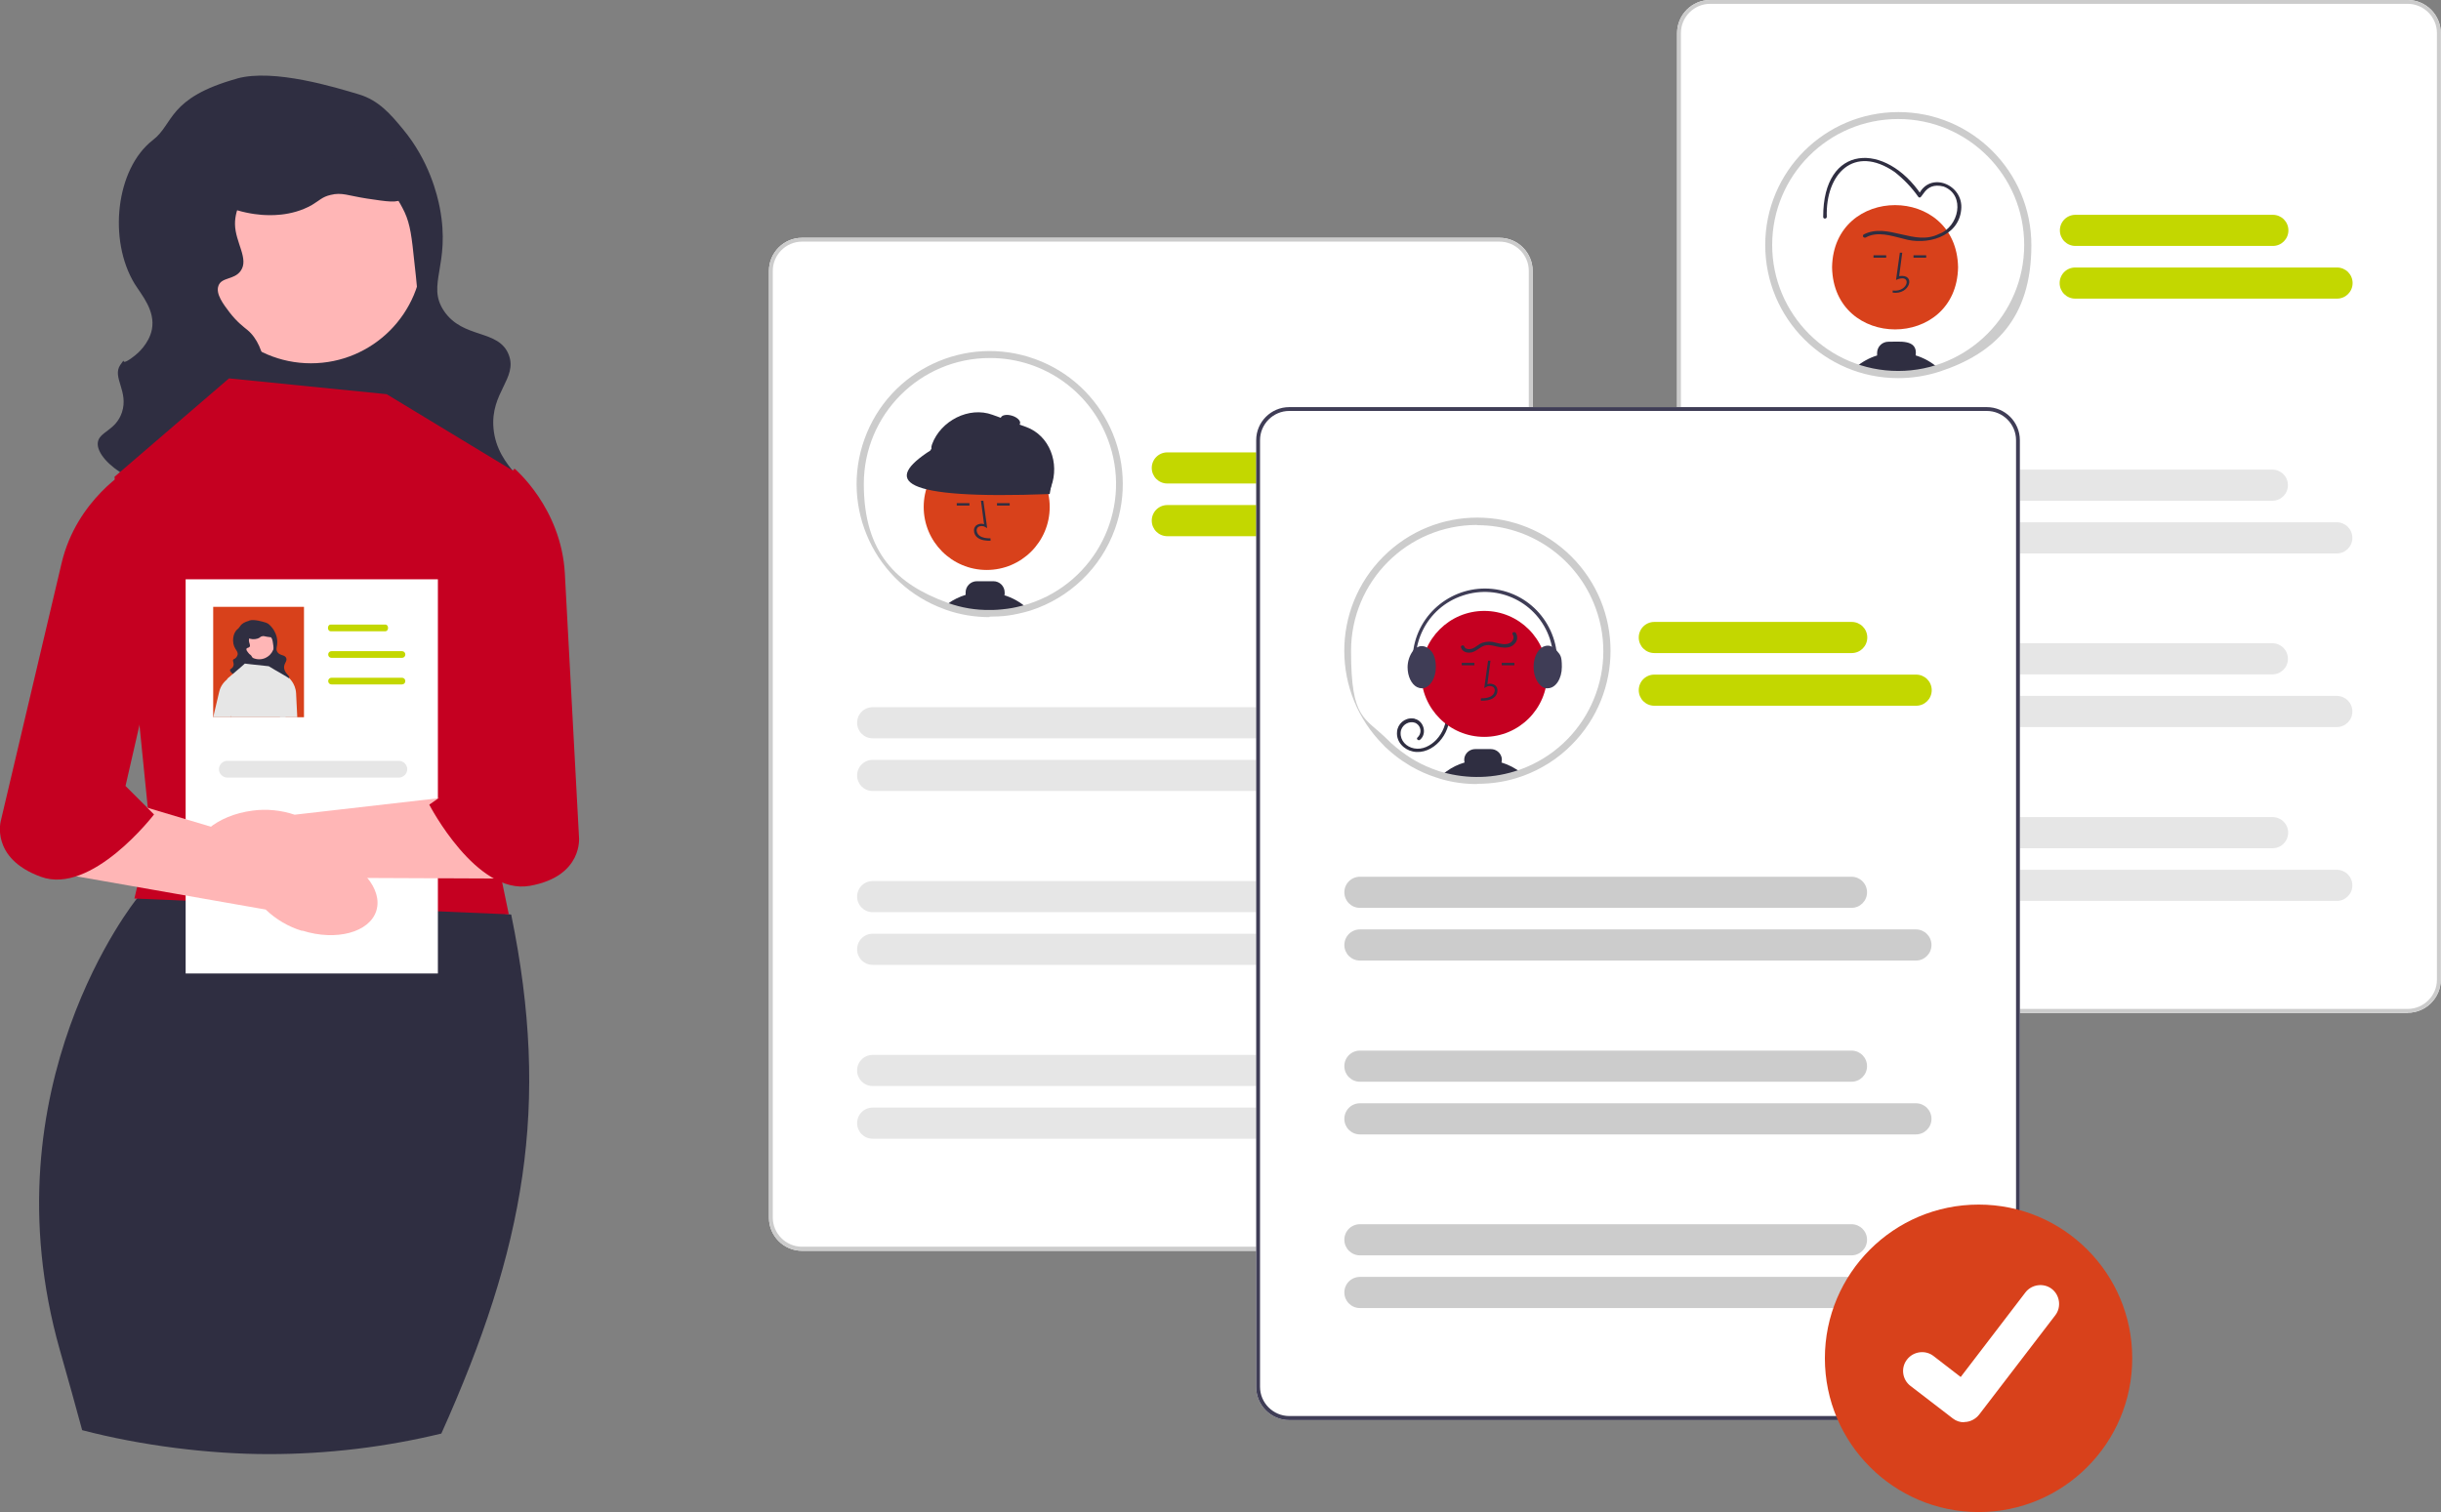 <?xml version="1.0" encoding="UTF-8"?>
<svg id="Calque_1" data-name="Calque 1" xmlns="http://www.w3.org/2000/svg" version="1.1" viewBox="0 0 1019 631.5">
  <rect x="0" y="0" width="1019" height="631.5" fill="#808080" stroke="none"/>
  <defs>
    <style>
      .cls-1 {
        fill: #ccc;
      }

      .cls-1, .cls-2, .cls-3, .cls-4, .cls-5, .cls-6, .cls-7, .cls-8, .cls-9, .cls-10 {
        stroke-width: 0px;
      }

      .cls-2 {
        fill: #c50021;
      }

      .cls-3 {
        fill: #3f3d56;
      }

      .cls-4 {
        fill: #f2f2f2;
      }

      .cls-5 {
        fill: #2f2e41;
      }

      .cls-6 {
        fill: #d8411b;
      }

      .cls-7 {
        fill: #c3d700;
      }

      .cls-8 {
        fill: #e6e6e6;
      }

      .cls-9 {
        fill: #ffb6b6;
      }

      .cls-10 {
        fill: #fff;
      }
    </style>
  </defs>
  <path class="cls-10" d="M626.1,522.3h-291.3c-7.6,0-13.8-6.2-13.8-13.8V113.1c0-7.6,6.2-13.8,13.8-13.8h291.2c7.6,0,13.8,6.2,13.8,13.8v395.3c0,7.6-6.2,13.8-13.8,13.8h.1Z"/>
  <path class="cls-10" d="M467.3,202.1c0,23.4-15.1,44.2-37.3,51.4-.3.1-.6.2-1,.3-1.4.4-2.8.8-4.3,1.1-2.6.6-5.3.9-8,1.1-1.2,0-2.3.1-3.5.1-6.1,0-12.1-1-17.9-3-.2,0-.3-.1-.5-.2-28.1-10.1-42.7-41.2-32.5-69.3,10.1-28.1,41.2-42.7,69.3-32.5,21.4,7.7,35.7,28.1,35.7,50.9h0Z"/>
  <circle class="cls-6" cx="411.9" cy="211.7" r="26.3"/>
  <path class="cls-5" d="M413.5,225.8v-1c-1.8,0-3.4-.2-4.6-1.1-.7-.5-1.1-1.3-1.2-2.2,0-.5.2-1.1.6-1.4.9-.6,2.1-.6,3,0l.8.4-1.6-11.4h-1c0,.1,1.3,9.8,1.3,9.8-1.1-.4-2.3-.2-3.3.5-.6.6-1,1.4-.9,2.2,0,1.2.6,2.3,1.6,3,1.6,1.1,3.6,1.2,5.2,1.2h0Z"/>
  <rect class="cls-5" x="399.4" y="210.1" width="5.3" height="1"/>
  <rect class="cls-5" x="416.2" y="210.1" width="5.3" height="1"/>
  <path class="cls-5" d="M419.4,248.4c0-.3,0-.7,0-1,0-2.6-2.1-4.7-4.7-4.7h-6.9c-2.6,0-4.7,2.1-4.7,4.7s0,.7,0,1c-2.6.8-5.1,2-7.3,3.6-.4.3-.9.6-1.3,1,.2,0,.3.1.5.2,5.7,2,11.8,3,17.9,3s2.4,0,3.5-.1c2.7-.2,5.3-.5,8-1.1,1.5-.3,2.9-.7,4.3-1.1-2.8-2.5-6-4.3-9.6-5.4h0Z"/>
  <path class="cls-5" d="M418.5,255.5c-.6,0-1.3.3-1.8.6,2.7-.2,5.3-.5,8-1.1l-6.2.5Z"/>
  <path class="cls-5" d="M435.8,205.4l-45.7-16.7c-1-.4-1.5-1.5-1.2-2.5l.2-.7c3.6-9.8,15.4-15.9,25.2-12.3l14.1,5.1c9.8,3.6,14,15.1,10.4,24.9l-.4,1.1c-.4,1-1.5,1.5-2.5,1.2h0Z"/>
  <path class="cls-5" d="M438.3,206.3c-63.7,2.4-69.3-5.7-49.9-18.2l4.1-7.6,47.2,17.2-1.5,8.6h.1Z"/>
  <ellipse class="cls-5" cx="421.8" cy="175.7" rx="2.2" ry="4.2" transform="translate(132.3 529.2) rotate(-73.3)"/>
  <path class="cls-1" d="M413.2,257.7c-6.3,0-12.5-1-18.4-3.1l-.5-.2c-28.9-10.4-43.8-42.3-33.4-71.1,10.4-28.9,42.3-43.8,71.1-33.4,28.9,10.4,43.8,42.3,33.4,71.1-5.8,16.1-18.8,28.6-35.1,33.9-.3.1-.7.2-1,.3-1.4.4-2.9.8-4.4,1.1-2.7.6-5.4,1-8.2,1.1-1.2,0-2.4.1-3.6.1v.2ZM413.2,149.5c-29.1,0-52.6,23.6-52.6,52.6s13.9,41.9,34.7,49.5l.5.2c5.6,2,11.5,3,17.4,2.9,1.1,0,2.3,0,3.4-.1,2.6-.2,5.2-.5,7.8-1.1,1.4-.3,2.8-.7,4.2-1.1.3,0,.6-.2,1-.3,27.6-9,42.7-38.7,33.7-66.3-7.1-21.7-27.2-36.3-50-36.3h-.1Z"/>
  <path class="cls-4" d="M339.6,368.4"/>
  <path class="cls-1" d="M626.1,522.3h-291.3c-7.6,0-13.8-6.2-13.8-13.8V113.1c0-7.6,6.2-13.8,13.8-13.8h291.2c7.6,0,13.8,6.2,13.8,13.8v395.3c0,7.6-6.2,13.8-13.8,13.8h.1ZM334.8,100.9c-6.7,0-12.2,5.5-12.2,12.2v395.3c0,6.7,5.5,12.2,12.2,12.2h291.2c6.7,0,12.2-5.5,12.2-12.2V113.1c0-6.7-5.5-12.2-12.2-12.2h-291.2Z"/>
  <path class="cls-7" d="M569.7,201.9h-82.4c-3.6,0-6.5-2.9-6.5-6.5s2.9-6.5,6.5-6.5h82.4c3.6,0,6.5,2.9,6.5,6.5s-2.9,6.5-6.5,6.5h0Z"/>
  <path class="cls-7" d="M596.6,223.9h-109.3c-3.6,0-6.5-2.9-6.5-6.5s2.9-6.5,6.5-6.5h109.3c3.6,0,6.5,2.9,6.5,6.5s-2.9,6.5-6.5,6.5Z"/>
  <path class="cls-8" d="M569.6,308.3h-205.3c-3.6,0-6.5-2.9-6.5-6.5s2.9-6.5,6.5-6.5h205.2c3.6,0,6.5,2.9,6.5,6.5s-2.9,6.5-6.5,6.5h.1Z"/>
  <path class="cls-8" d="M596.4,330.3h-232.1c-3.6,0-6.5-2.9-6.5-6.5s2.9-6.5,6.5-6.5h232.1c3.6,0,6.5,2.9,6.5,6.5s-2.9,6.5-6.5,6.5Z"/>
  <path class="cls-8" d="M569.6,380.9h-205.3c-3.6,0-6.5-2.9-6.5-6.5s2.9-6.5,6.5-6.5h205.3c3.6,0,6.5,2.9,6.5,6.5s-2.9,6.5-6.5,6.5Z"/>
  <path class="cls-8" d="M596.4,402.9h-232.1c-3.6,0-6.5-2.9-6.5-6.5s2.9-6.5,6.5-6.5h232.1c3.6,0,6.5,2.9,6.5,6.5s-2.9,6.5-6.5,6.5h0Z"/>
  <path class="cls-8" d="M569.6,453.5h-205.3c-3.6,0-6.5-2.9-6.5-6.5s2.9-6.5,6.5-6.5h205.3c3.6,0,6.5,2.9,6.5,6.5s-2.9,6.5-6.5,6.5Z"/>
  <path class="cls-8" d="M596.4,475.5h-232.1c-3.6,0-6.5-2.9-6.5-6.5s2.9-6.5,6.5-6.5h232.1c3.6,0,6.5,2.9,6.5,6.5s-2.9,6.5-6.5,6.5h0Z"/>
  <path class="cls-10" d="M1005.1,423h-291.2c-7.6,0-13.8-6.2-13.8-13.8V13.8c0-7.6,6.2-13.8,13.8-13.8h291.2c7.6,0,13.8,6.2,13.8,13.8v395.3c0,7.6-6.2,13.8-13.8,13.8h0Z"/>
  <path class="cls-1" d="M1005.1,423h-291.2c-7.6,0-13.8-6.2-13.8-13.8V13.8c0-7.6,6.2-13.8,13.8-13.8h291.2c7.6,0,13.8,6.2,13.8,13.8v395.3c0,7.6-6.2,13.8-13.8,13.8h0ZM713.9,1.6c-6.7,0-12.2,5.5-12.2,12.2v395.3c0,6.7,5.5,12.2,12.2,12.2h291.2c6.7,0,12.2-5.5,12.2-12.2V13.8c0-6.7-5.5-12.2-12.2-12.2h-291.2,0Z"/>
  <path class="cls-10" d="M846.5,102.4c0,29.9-24.2,54.1-54.1,54.1s-54.1-24.2-54.1-54.1,24.2-54.1,54.1-54.1,54.1,24.2,54.1,54.1Z"/>
  <path class="cls-6" d="M817.4,111.6c-.6,34.6-52,34.6-52.6,0,.6-34.6,52-34.6,52.6,0Z"/>
  <path class="cls-5" d="M790.1,122.3v-1c6.8.9,8.2-7.5,1.4-4.4l1.6-11.4h1c0,0-1.3,9.8-1.3,9.8,7.2-1.1,4.5,7.9-2.6,6.9h-.1Z"/>
  <rect class="cls-5" x="798.8" y="106.6" width="5.3" height="1"/>
  <rect class="cls-5" x="782.1" y="106.6" width="5.3" height="1"/>
  <path class="cls-5" d="M799.7,148.4c1-7-7.1-5.6-11.4-5.7-2.6,0-4.7,2.1-4.7,4.7s0,.6.1,1c-3.3,1-6.4,2.7-9.1,5,11.2,3.9,23.4,4,34.6.4-2.7-2.5-6-4.3-9.5-5.4Z"/>
  <path class="cls-5" d="M778.8,99.2c4.9-2.8,10.8-.7,15.8.5,9.6,2.9,23-.7,24.1-12.1,1.2-10.6-13.3-16.5-17.9-6l1.3-.2c-15-22.3-41.1-21.5-41,9.2,0,.9,1.4.9,1.5,0-.6-18.1,11.4-30.4,28.3-18.8,3.8,3,7.1,6.4,9.9,10.4,1.8,2,2.1-6.5,10.6-4.3,9.3,3.6,6.3,16.9-2,19.8-10.2,5.2-21.3-4.9-31.4.2-.3.2-.4.7-.2,1,.2.3.6.4,1,.3h0Z"/>
  <path class="cls-1" d="M792.4,157.9c-30.7,0-55.5-24.9-55.5-55.6s24.9-55.5,55.6-55.5,55.5,24.9,55.5,55.6-15.5,45.3-38.4,52.8c-5.6,1.8-11.4,2.7-17.2,2.7ZM792.4,49.7c-29.1,0-52.6,23.6-52.6,52.6s23.6,52.6,52.6,52.6,52.6-23.6,52.6-52.6h0c0-29.1-23.6-52.6-52.6-52.6Z"/>
  <path class="cls-7" d="M948.8,102.7h-82.4c-3.6,0-6.5-2.9-6.5-6.5s2.9-6.5,6.5-6.5h82.4c3.6,0,6.5,2.9,6.5,6.5s-2.9,6.5-6.5,6.5h0Z"/>
  <path class="cls-7" d="M975.6,124.7h-109.3c-3.6,0-6.5-2.9-6.5-6.5s2.9-6.5,6.5-6.5h109.3c3.6,0,6.5,2.9,6.5,6.5s-2.9,6.5-6.5,6.5Z"/>
  <path class="cls-8" d="M948.6,209.1h-205.2c-3.6,0-6.5-2.9-6.5-6.5s2.9-6.5,6.5-6.5h205.2c3.6,0,6.5,2.9,6.5,6.5s-2.9,6.5-6.5,6.5h0Z"/>
  <path class="cls-8" d="M975.5,231.1h-232.1c-3.6,0-6.5-2.9-6.5-6.5s2.9-6.5,6.5-6.5h232.1c3.6,0,6.5,2.9,6.5,6.5s-2.9,6.5-6.5,6.5h0Z"/>
  <path class="cls-8" d="M948.6,281.6h-205.2c-3.6,0-6.5-2.9-6.5-6.5s2.9-6.5,6.5-6.5h205.2c3.6,0,6.5,2.9,6.5,6.5s-2.9,6.5-6.5,6.5Z"/>
  <path class="cls-8" d="M975.5,303.6h-232.1c-3.6,0-6.5-2.9-6.5-6.5s2.9-6.5,6.5-6.5h232.1c3.6,0,6.5,2.9,6.5,6.5s-2.9,6.5-6.5,6.5Z"/>
  <path class="cls-8" d="M948.6,354.2h-205.2c-3.6,0-6.5-2.9-6.5-6.5s2.9-6.5,6.5-6.5h205.3c3.6,0,6.5,2.9,6.5,6.5s-2.9,6.5-6.5,6.5h0Z"/>
  <path class="cls-8" d="M975.5,376.2h-232.1c-3.6,0-6.5-2.9-6.5-6.5s2.9-6.5,6.5-6.5h232.1c3.6,0,6.5,2.9,6.5,6.5s-2.9,6.5-6.5,6.5Z"/>
  <path class="cls-10" d="M829.4,593h-291.2c-7.6,0-13.8-6.2-13.8-13.8V183.8c0-7.6,6.2-13.8,13.8-13.8h291.2c7.6,0,13.8,6.2,13.8,13.8v395.3c0,7.6-6.2,13.8-13.8,13.8h0Z"/>
  <path class="cls-10" d="M562.5,271.8c0,14.4,5.7,28.2,15.9,38.3.4.4.9.8,1.3,1.2,2.6,2.5,5.5,4.7,8.6,6.5.6.4,1.2.7,1.8,1.1,3.1,1.8,6.4,3.2,9.8,4.3.6.2,1.2.4,1.8.5,10.8,3.1,22.3,2.8,32.9-.9.2,0,.4-.1.6-.2,28.1-10.2,42.6-41.3,32.3-69.3-10.2-28.1-41.3-42.6-69.3-32.3-21.4,7.8-35.6,28.1-35.6,50.8h0Z"/>
  <path class="cls-5" d="M605.2,298.3c0,4.2-1.5,8.2-4.3,11.3-2.8,3.1-6.9,5.1-11.1,4.2-3.8-.8-7-4.1-6.6-8.2.2-3.3,3.2-5.9,6.5-5.6.3,0,.7,0,1,.2,3.7.9,5.1,6.2,2.1,8.7-.7.6-1.8-.4-1-1,1.5-1.4,1.6-3.7.2-5.2-.4-.4-.8-.7-1.3-.9-2.4-.8-5,.6-5.8,3-.1.4-.2.7-.2,1.1-.2,3.4,2.4,6,5.6,6.6,3.5.7,6.9-1.1,9.3-3.6,2.7-2.9,4.2-6.7,4.2-10.6s.4-.7.8-.7.7.3.7.7h-.1Z"/>
  <circle class="cls-2" cx="619.6" cy="281.4" r="26.3"/>
  <path class="cls-5" d="M618.2,292.6v-1c1.8,0,3.4-.2,4.6-1.1.7-.5,1.1-1.3,1.2-2.2,0-.5-.2-1.1-.6-1.4-.9-.6-2.1-.6-3,0l-.8.4,1.6-11.4h1c0,.1-1.3,9.8-1.3,9.8,1.1-.4,2.3-.2,3.3.5.6.6,1,1.4.9,2.2,0,1.2-.6,2.3-1.6,3-1.6,1.1-3.6,1.2-5.2,1.2h-.1Z"/>
  <rect class="cls-5" x="626.9" y="276.8" width="5.3" height="1"/>
  <rect class="cls-5" x="610.2" y="276.8" width="5.3" height="1"/>
  <path class="cls-5" d="M601.6,323.8c10.8,3.1,22.3,2.8,32.9-.9.2,0,.4-.1.6-.2-2.5-1.9-5.3-3.4-8.3-4.3.2-.8.2-1.6,0-2.3-.6-2-2.4-3.3-4.5-3.3h-6.4c-2.1,0-3.9,1.3-4.5,3.3-.2.8-.2,1.6,0,2.3-2.7.8-5.2,2-7.4,3.6-.5.3-.9.7-1.3,1-.3.3-.6.5-1,.8h-.1Z"/>
  <path class="cls-3" d="M640.2,278.6c0,4.4,2.2,8.1,5,8.8h.9c3.3,0,5.9-4,5.9-8.9s-.7-5-2.3-7c-.5-.6-1.1-1.1-1.7-1.4s-1.2-.5-1.9-.5-1.8.3-2.5.8c-2,1.4-3.4,4.5-3.4,8v.2Z"/>
  <path class="cls-3" d="M587.6,278.6c0,3.8,1.6,7.1,3.9,8.3.6.3,1.3.5,2,.5h.5c3-.4,5.4-4.2,5.4-8.8s-1.5-6.9-3.7-8.2c-.7-.4-1.4-.6-2.2-.6s-1.3.2-1.9.5c-.7.4-1.3.8-1.7,1.4-1.5,2-2.3,4.5-2.3,7h0Z"/>
  <path class="cls-3" d="M591.8,286c.4,0,.7-.3.7-.7v-.2c-5.1-15.1,3-31.4,18.1-36.4,15.1-5.1,31.4,3,36.4,18.1,1.6,4.9,1.9,10.1.9,15.1,0,.4.2.8.6.9.4,0,.8-.2.9-.6,3.4-16.3-7-32.4-23.3-35.8s-32.4,7-35.8,23.3c-1.1,5.3-.8,10.8.9,15.9.1.3.4.5.7.5h-.1Z"/>
  <path class="cls-5" d="M632.8,264.3c.9,1.5.7,3.4-.6,4.6-1.4,1.6-3.7,1.7-5.7,1.4-2.2-.3-4.6-1.4-6.8-.7-1.9.6-3.3,2.3-5.3,2.8-1.8.4-3.9-.1-4.5-2-.3-.9,1.1-1.3,1.4-.4.4,1.2,2.1,1.2,3.1.9,1.6-.5,2.8-1.9,4.4-2.5,1.9-.6,3.8-.6,5.7,0,1.8.4,3.8,1,5.6.2,1.3-.5,2.3-2.3,1.4-3.6-.6-.8.7-1.5,1.3-.7h0Z"/>
  <path class="cls-1" d="M616.6,327.4c-5.2,0-10.4-.7-15.4-2.2-.6-.2-1.2-.4-1.8-.6-3.5-1.1-6.8-2.6-10-4.4-.6-.3-1.2-.7-1.8-1.1-3.2-1.9-6.1-4.2-8.8-6.7-.4-.4-.9-.8-1.3-1.3-21.7-21.7-21.8-56.8-.1-78.6,21.7-21.8,56.8-21.8,78.6-.1,21.7,21.7,21.8,56.8.1,78.6-5.7,5.8-12.7,10.2-20.3,13-.2,0-.4.1-.6.2-5.9,2.1-12.1,3.1-18.4,3.1h-.2ZM616.6,219.2c-29.1,0-52.6,23.6-52.6,52.6s5.6,27.4,15.5,37.3.8.8,1.3,1.2c2.6,2.4,5.4,4.5,8.4,6.4.6.4,1.2.7,1.7,1,3,1.7,6.2,3.1,9.5,4.2.6.2,1.2.4,1.7.5,10.5,3,21.7,2.7,32-.9l.6-.2c27.3-9.9,41.4-40.1,31.4-67.4-7.6-20.8-27.3-34.6-49.4-34.6h-.1Z"/>
  <path class="cls-3" d="M829.4,593h-291.2c-7.6,0-13.8-6.2-13.8-13.8V183.8c0-7.6,6.2-13.8,13.8-13.8h291.2c7.6,0,13.8,6.2,13.8,13.8v395.3c0,7.6-6.2,13.8-13.8,13.8h0ZM538.2,171.6c-6.7,0-12.2,5.5-12.2,12.2v395.3c0,6.7,5.5,12.2,12.2,12.2h291.2c6.7,0,12.2-5.5,12.2-12.2V183.8c0-6.7-5.5-12.2-12.2-12.2h-291.2Z"/>
  <path class="cls-7" d="M773,272.7h-82.4c-3.6,0-6.5-2.9-6.5-6.5s2.9-6.5,6.5-6.5h82.4c3.6,0,6.5,2.9,6.5,6.5s-2.9,6.5-6.5,6.5h0Z"/>
  <path class="cls-7" d="M799.9,294.7h-109.3c-3.6,0-6.5-2.9-6.5-6.5s2.9-6.5,6.5-6.5h109.3c3.6,0,6.5,2.9,6.5,6.5s-2.9,6.5-6.5,6.5h0Z"/>
  <path class="cls-1" d="M772.9,379.1h-205.2c-3.6,0-6.5-2.9-6.5-6.5s2.9-6.5,6.5-6.5h205.2c3.6,0,6.5,2.9,6.5,6.5s-2.9,6.5-6.5,6.5Z"/>
  <path class="cls-1" d="M799.8,401.1h-232.1c-3.6,0-6.5-2.9-6.5-6.5s2.9-6.5,6.5-6.5h232.1c3.6,0,6.5,2.9,6.5,6.5s-2.9,6.5-6.5,6.5Z"/>
  <path class="cls-1" d="M772.9,451.7h-205.2c-3.6,0-6.5-2.9-6.5-6.5s2.9-6.5,6.5-6.5h205.2c3.6,0,6.5,2.9,6.5,6.5s-2.9,6.5-6.5,6.5Z"/>
  <path class="cls-1" d="M799.8,473.7h-232.1c-3.6,0-6.5-2.9-6.5-6.5s2.9-6.5,6.5-6.5h232.1c3.6,0,6.5,2.9,6.5,6.5s-2.9,6.5-6.5,6.5Z"/>
  <path class="cls-1" d="M772.9,524.2h-205.2c-3.6,0-6.5-2.9-6.5-6.5s2.9-6.5,6.5-6.5h205.2c3.6,0,6.5,2.9,6.5,6.5s-2.9,6.5-6.5,6.5Z"/>
  <path class="cls-1" d="M799.8,546.2h-232.1c-3.6,0-6.5-2.9-6.5-6.5s2.9-6.5,6.5-6.5h232.1c3.6,0,6.5,2.9,6.5,6.5s-2.9,6.5-6.5,6.5h0Z"/>
  <path class="cls-6" d="M826,503c-35.5,0-64.2,28.8-64.2,64.2s28.8,64.2,64.2,64.2h0c35.5,0,64.2-28.9,64.1-64.3,0-35.4-28.7-64.1-64.1-64.1h0Z"/>
  <path id="ba2462e0-2d61-4715-874d-575d790dfdd0-171" class="cls-10" d="M819.9,593.9c-1.7,0-3.3-.5-4.7-1.6h0l-17.7-13.6c-3.4-2.6-4.1-7.6-1.4-11,2.6-3.4,7.6-4.1,11-1.5l11.4,8.8,27-35.3c2.6-3.4,7.6-4.1,11-1.5h0l-.2.2.2-.2c3.4,2.6,4.1,7.6,1.5,11l-31.8,41.5c-1.5,1.9-3.8,3.1-6.2,3.1h-.1Z"/>
  <g>
    <rect class="cls-5" x="88.3" y="105.1" width="95.6" height="90.7" transform="translate(-16.7 17) rotate(-6.7)"/>
    <circle class="cls-9" cx="129.8" cy="105.1" r="46.6"/>
    <path class="cls-5" d="M99,32.8h0c-29.1,8.1-26.3,18.9-35.2,25.7-15.5,12-18.7,41.8-7.6,60,3,4.8,8.7,11.2,7.2,19.1-1.2,6-6.1,10.1-7,10.8-7.6,6-3-.6-6.2,4-3.5,5.2,3.6,11,.7,19.8-2.6,7.8-9.7,8-10.1,12.8-.6,8.2,19.5,22.2,38.7,18.7,17.1-3.2,28.2-19.3,30.9-33.5,1.8-9.5,1.2-25.5-7.1-32.4-1.2-1-4.3-3.2-7.5-7.4-2.5-3.3-5.9-7.7-4.6-11.1,1.3-3.6,6.5-2.4,9.2-6.1,3.7-5-2.2-11.9-2.3-19.6-.2-13.2,16.4-31,36.2-30.8,22.5.2,33.4,23.3,34.6,25.8,2.4,5.2,3,10.5,4.1,21.1,1.7,15.2,2.7,24.7-.9,35-5.2,14.8-14.1,14.3-15.3,25-1.9,16.7,18.1,30.9,20.4,32.5,17,11.7,40.7,13,43.9,6.4,2.9-5.9-13.6-12.6-15.1-29.8-1.3-14.9,10.1-20.8,6.4-30.6-4.2-10.9-19.1-6.5-27.1-18.4-7.4-11.1,2.9-19-1.7-43-1-5.1-4.3-19.6-15.5-33-4.9-5.9-9.9-11.9-18.3-14.4-9.4-2.8-35.5-10.9-50.9-6.6,0,0,0,0,0,0Z"/>
    <path class="cls-5" d="M84.2,76c2.4,10,18.2,13.2,24.9,13.7,2.8.2,12.3.9,21.1-4.1,3.2-1.9,4.3-3.4,7.8-4.2,4.7-1.2,7.3.3,15.1,1.5,8.7,1.3,13,2,14.9,0,3.1-3.4-.7-13-5.6-19.3-9-11.5-23.3-13.7-30-14.7-7.6-1.2-23.1-3.6-35.8,5.9-1.7,1.3-14.9,11.2-12.4,21.4h0Z"/>
  </g>
  <path class="cls-5" d="M184.3,598.6c-23.1,5.6-47.3,8.6-72.1,8.6s-53-3.5-77.9-10c-2.7-10-5.8-21.1-9.3-33.4-31.3-110.3,32.1-188.5,32.1-188.5l15.6-12.3,140.7,18.9c16.4,79.9,5.7,139.1-29.2,216.8h0Z"/>
  <polygon class="cls-2" points="161.4 164.6 95.6 158 47.8 199.1 62.7 347.3 56.1 375.2 212.4 381.8 204.2 342.3 215.7 197.5 161.4 164.6"/>
  <rect class="cls-10" x="77.5" y="241.9" width="105.3" height="164.6"/>
  <path class="cls-7" d="M160.9,263.6h-22.9c-.6,0-1.1-.6-1.1-1.4s.5-1.4,1.1-1.4h22.9c.6,0,1.1.6,1.1,1.4s-.5,1.4-1.1,1.4Z"/>
  <path class="cls-7" d="M167.8,274.7h-29.4c-.8,0-1.4-.6-1.4-1.4s.6-1.4,1.4-1.4h29.4c.8,0,1.4.6,1.4,1.4s-.6,1.4-1.4,1.4Z"/>
  <path class="cls-7" d="M167.8,285.8h-29.4c-.8,0-1.4-.6-1.4-1.4s.6-1.4,1.4-1.4h29.4c.8,0,1.4.6,1.4,1.4s-.6,1.4-1.4,1.4Z"/>
  <path class="cls-8" d="M166.5,324.7h-71.6c-1.9,0-3.5-1.6-3.5-3.5s1.6-3.5,3.5-3.5h71.6c1.9,0,3.5,1.6,3.5,3.5s-1.6,3.5-3.5,3.5Z"/>
  <path id="b-543" class="cls-9" d="M126.2,388.6c14.2,4.5,28.1.7,30.9-8.3s-6.4-20-20.7-24.5c-5.7-1.9-11.7-2.3-17.6-1.4l-60.6-18.1-38.4,27.5,91.1,16c4.3,4.1,9.5,7.2,15.2,8.9Z"/>
  <path class="cls-2" d="M54.1,195.8s-22.1,12.6-28.4,39.4L.4,342.5s-4.7,15.8,16.6,23.6c21.3,7.9,47.3-26,47.3-26l-11.9-11.9,22.9-100.1-21.3-32.3s0,0,0,0Z"/>
  <path id="c-544" class="cls-9" d="M109.8,372.7c-14.8,1.9-27.8-4.2-29-13.7-1.2-9.4,9.8-18.6,24.6-20.5,5.9-.8,11.9-.2,17.6,1.7l62.8-7.2,33,33.9-92.5-.4c-5,3.3-10.6,5.4-16.6,6.1Z"/>
  <path class="cls-2" d="M214.8,195.7s19.5,16.3,21,43.8l5.9,110s1.9,16.4-20.5,20.4-42-33.9-42-33.9l13.8-9.6-4.9-102.5,26.6-28.1h0Z"/>
  <rect class="cls-6" x="89" y="253.4" width="37.9" height="46.1"/>
  <path class="cls-8" d="M99.1,287.8l-2.6,11.4v.3h-7.5c.9-3.8,2-8.4,2.5-10.6.6-2.7,2.3-4.4,3.4-5.3.5-.5.9-.7.9-.7l3.2,4.9s0,0,0,0Z"/>
  <path class="cls-8" d="M124.1,299.5h-7.2l-.6-12.4,4-4.2h.1c0-.1,3,2.4,3.2,6.6.1,2.1.3,6.3.5,10Z"/>
  <g>
    <rect class="cls-5" x="102.6" y="269" width="13" height="12.3" transform="translate(-31.4 14.6) rotate(-6.7)"/>
    <circle class="cls-9" cx="108.2" cy="269" r="6.3"/>
    <path class="cls-5" d="M104,259.2h0c-3.9,1.1-3.6,2.6-4.8,3.5-2.1,1.6-2.5,5.7-1,8.1.4.7,1.2,1.5,1,2.6-.2.8-.8,1.4-1,1.5-1,.8-.4,0-.8.5-.5.7.5,1.5,0,2.7-.3,1.1-1.3,1.1-1.4,1.7,0,1.1,2.6,3,5.3,2.5,2.3-.4,3.8-2.6,4.2-4.5.2-1.3.2-3.5-1-4.4-.2-.1-.6-.4-1-1-.3-.4-.8-1-.6-1.5.2-.5.9-.3,1.3-.8.5-.7-.3-1.6-.3-2.7,0-1.8,2.2-4.2,4.9-4.2,3,0,4.5,3.2,4.7,3.5.3.7.4,1.4.6,2.9.2,2.1.4,3.3-.1,4.7-.7,2-1.9,1.9-2.1,3.4-.3,2.3,2.5,4.2,2.8,4.4,2.3,1.6,5.5,1.8,6,.9.4-.8-1.8-1.7-2.1-4-.2-2,1.4-2.8.9-4.2-.6-1.5-2.6-.9-3.7-2.5-1-1.5.4-2.6-.2-5.8-.1-.7-.6-2.7-2.1-4.5-.7-.8-1.3-1.6-2.5-2-1.3-.4-4.8-1.5-6.9-.9h0s0,0,0,0Z"/>
    <path class="cls-5" d="M102,265c.3,1.4,2.5,1.8,3.4,1.9.4,0,1.7.1,2.9-.6.4-.3.6-.5,1.1-.6.6-.2,1,0,2.1.2,1.2.2,1.8.3,2,0,.4-.5,0-1.8-.8-2.6-1.2-1.6-3.2-1.9-4.1-2-1-.2-3.1-.5-4.9.8-.2.2-2,1.5-1.7,2.9h0,0Z"/>
  </g>
  <polygon class="cls-8" points="120.5 283.2 119.2 299.5 96.5 299.5 96.5 299.2 94.9 283.6 94.9 283.4 99.7 279.3 101.2 278 102.2 277.1 104.8 277.4 112.2 278.2 112.2 278.2 114.7 279.7 118.5 281.9 120.3 283 120.5 283.2"/>
</svg>